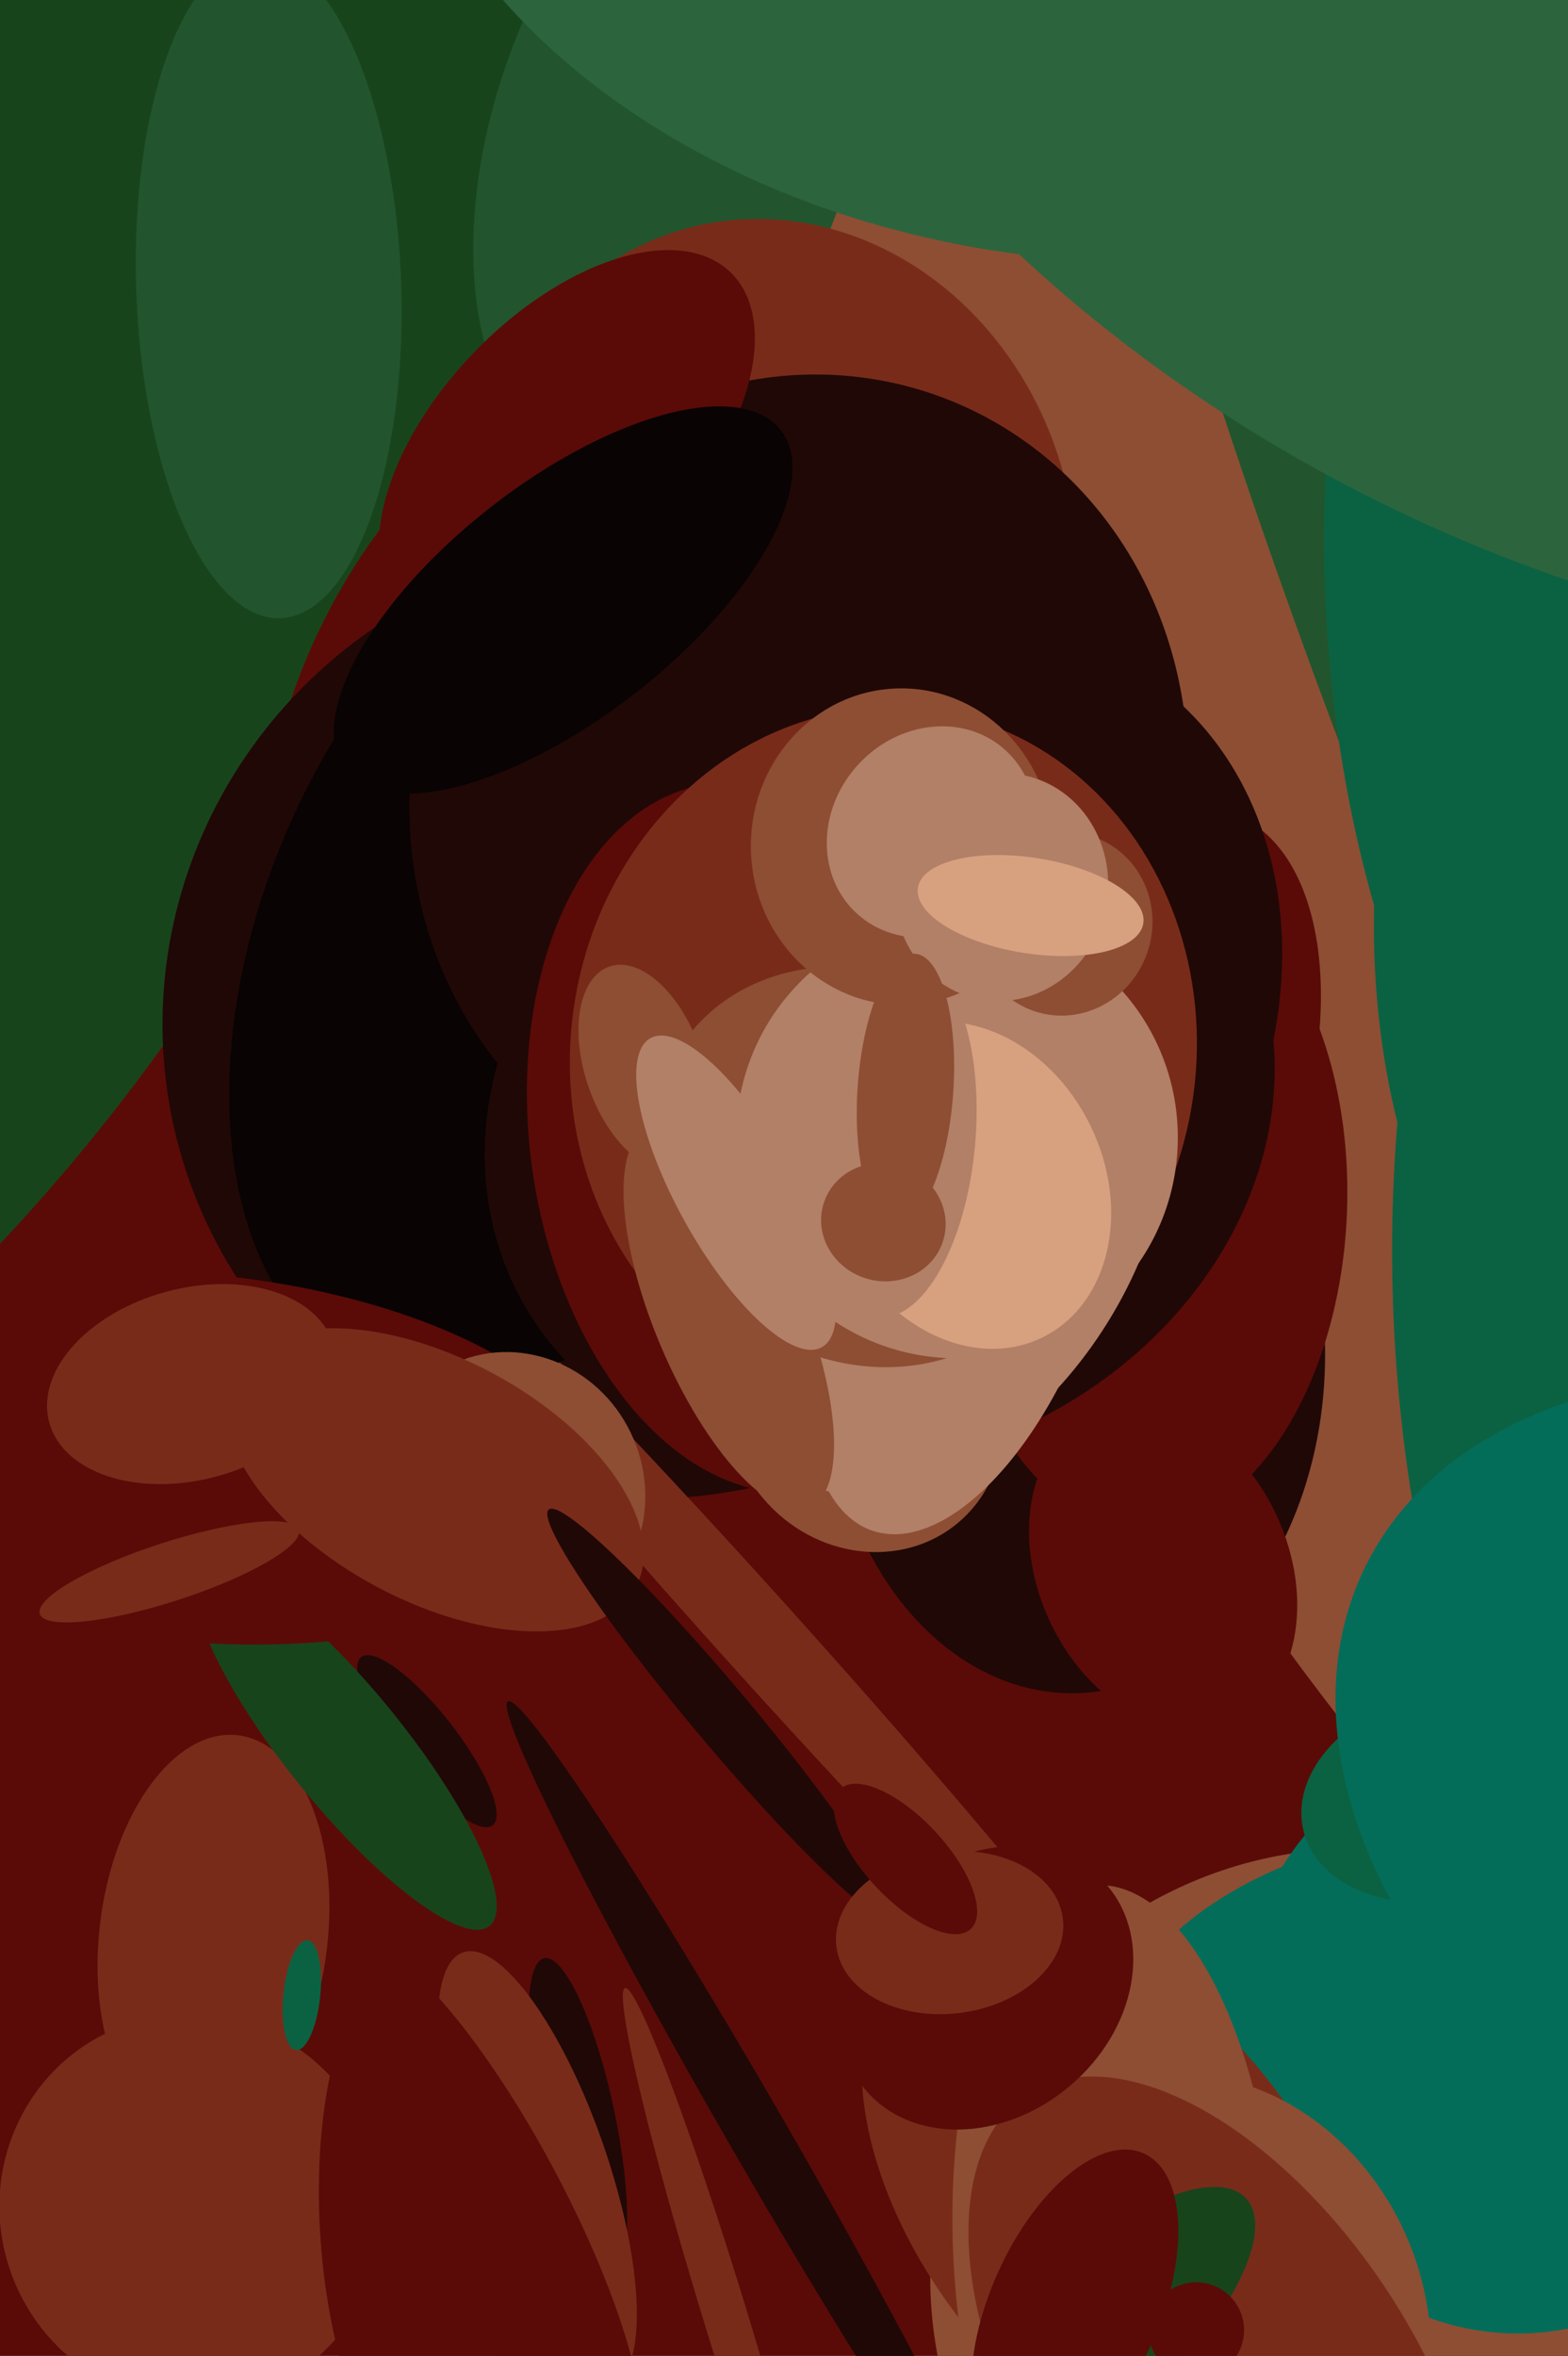 <svg xmlns="http://www.w3.org/2000/svg" width="426px" height="640px">
  <rect width="426" height="640" fill="rgb(90,11,7)"/>
  <ellipse cx="-314" cy="-11" rx="458" ry="506" transform="rotate(17,-314,-11)" fill="rgb(24,68,28)"/>
  <ellipse cx="217" cy="243" rx="160" ry="147" transform="rotate(96,217,243)" fill="rgb(90,11,7)"/>
  <ellipse cx="116" cy="473" rx="29" ry="8" transform="rotate(52,116,473)" fill="rgb(32,8,6)"/>
  <ellipse cx="815" cy="-5" rx="768" ry="628" transform="rotate(72,815,-5)" fill="rgb(141,78,52)"/>
  <ellipse cx="177" cy="277" rx="133" ry="130" transform="rotate(167,177,277)" fill="rgb(32,8,6)"/>
  <ellipse cx="292" cy="369" rx="68" ry="91" transform="rotate(1,292,369)" fill="rgb(32,8,6)"/>
  <ellipse cx="52" cy="600" rx="53" ry="52" transform="rotate(67,52,600)" fill="rgb(121,43,26)"/>
  <ellipse cx="312" cy="327" rx="54" ry="88" transform="rotate(2,312,327)" fill="rgb(90,11,7)"/>
  <ellipse cx="206" cy="444" rx="11" ry="178" transform="rotate(138,206,444)" fill="rgb(121,43,26)"/>
  <ellipse cx="588" cy="211" rx="242" ry="200" transform="rotate(125,588,211)" fill="rgb(11,98,66)"/>
  <ellipse cx="183" cy="36" rx="49" ry="91" transform="rotate(18,183,36)" fill="rgb(34,85,45)"/>
  <ellipse cx="210" cy="151" rx="82" ry="92" transform="rotate(167,210,151)" fill="rgb(121,43,26)"/>
  <ellipse cx="306" cy="301" rx="47" ry="85" transform="rotate(20,306,301)" fill="rgb(90,11,7)"/>
  <ellipse cx="364" cy="615" rx="114" ry="110" transform="rotate(124,364,615)" fill="rgb(141,78,52)"/>
  <ellipse cx="411" cy="553" rx="75" ry="81" transform="rotate(173,411,553)" fill="rgb(3,109,90)"/>
  <ellipse cx="376" cy="543" rx="75" ry="43" transform="rotate(165,376,543)" fill="rgb(3,109,90)"/>
  <ellipse cx="235" cy="384" rx="36" ry="39" transform="rotate(137,235,384)" fill="rgb(141,78,52)"/>
  <ellipse cx="152" cy="256" rx="80" ry="128" transform="rotate(24,152,256)" fill="rgb(9,3,3)"/>
  <ellipse cx="206" cy="580" rx="136" ry="8" transform="rotate(60,206,580)" fill="rgb(32,8,6)"/>
  <ellipse cx="217" cy="214" rx="105" ry="113" transform="rotate(18,217,214)" fill="rgb(32,8,6)"/>
  <ellipse cx="303" cy="598" rx="89" ry="53" transform="rotate(52,303,598)" fill="rgb(121,43,26)"/>
  <ellipse cx="249" cy="278" rx="93" ry="113" transform="rotate(33,249,278)" fill="rgb(32,8,6)"/>
  <ellipse cx="58" cy="526" rx="55" ry="31" transform="rotate(97,58,526)" fill="rgb(121,43,26)"/>
  <ellipse cx="303" cy="612" rx="100" ry="44" transform="rotate(87,303,612)" fill="rgb(141,78,52)"/>
  <ellipse cx="239" cy="302" rx="94" ry="110" transform="rotate(65,239,302)" fill="rgb(32,8,6)"/>
  <ellipse cx="206" cy="309" rx="62" ry="97" transform="rotate(172,206,309)" fill="rgb(90,11,7)"/>
  <ellipse cx="710" cy="358" rx="376" ry="330" transform="rotate(79,710,358)" fill="rgb(11,98,66)"/>
  <ellipse cx="94" cy="475" rx="62" ry="16" transform="rotate(51,94,475)" fill="rgb(24,68,28)"/>
  <ellipse cx="52" cy="396" rx="112" ry="50" transform="rotate(5,52,396)" fill="rgb(90,11,7)"/>
  <ellipse cx="240" cy="286" rx="85" ry="94" transform="rotate(8,240,286)" fill="rgb(121,43,26)"/>
  <ellipse cx="256" cy="333" rx="52" ry="80" transform="rotate(33,256,333)" fill="rgb(178,127,103)"/>
  <ellipse cx="82" cy="542" rx="5" ry="15" transform="rotate(6,82,542)" fill="rgb(11,98,66)"/>
  <ellipse cx="46" cy="427" rx="37" ry="8" transform="rotate(162,46,427)" fill="rgb(121,43,26)"/>
  <ellipse cx="139" cy="405" rx="36" ry="38" transform="rotate(157,139,405)" fill="rgb(141,78,52)"/>
  <ellipse cx="395" cy="162" rx="311" ry="43" transform="rotate(70,395,162)" fill="rgb(34,85,45)"/>
  <ellipse cx="328" cy="631" rx="69" ry="59" transform="rotate(66,328,631)" fill="rgb(141,78,52)"/>
  <ellipse cx="118" cy="402" rx="62" ry="33" transform="rotate(28,118,402)" fill="rgb(121,43,26)"/>
  <ellipse cx="154" cy="120" rx="64" ry="35" transform="rotate(134,154,120)" fill="rgb(90,11,7)"/>
  <ellipse cx="333" cy="652" rx="99" ry="53" transform="rotate(57,333,652)" fill="rgb(121,43,26)"/>
  <ellipse cx="316" cy="426" rx="46" ry="34" transform="rotate(65,316,426)" fill="rgb(90,11,7)"/>
  <ellipse cx="564" cy="137" rx="204" ry="280" transform="rotate(3,564,137)" fill="rgb(11,98,66)"/>
  <ellipse cx="299" cy="634" rx="54" ry="21" transform="rotate(137,299,634)" fill="rgb(24,68,28)"/>
  <ellipse cx="157" cy="575" rx="44" ry="10" transform="rotate(78,157,575)" fill="rgb(32,8,6)"/>
  <ellipse cx="196" cy="466" rx="73" ry="8" transform="rotate(50,196,466)" fill="rgb(32,8,6)"/>
  <ellipse cx="120" cy="606" rx="79" ry="33" transform="rotate(86,120,606)" fill="rgb(90,11,7)"/>
  <ellipse cx="262" cy="343" rx="37" ry="77" transform="rotate(19,262,343)" fill="rgb(178,127,103)"/>
  <ellipse cx="153" cy="163" rx="32" ry="75" transform="rotate(52,153,163)" fill="rgb(9,3,3)"/>
  <ellipse cx="73" cy="78" rx="36" ry="90" transform="rotate(178,73,78)" fill="rgb(34,85,45)"/>
  <ellipse cx="234" cy="317" rx="59" ry="52" transform="rotate(35,234,317)" fill="rgb(141,78,52)"/>
  <ellipse cx="146" cy="589" rx="19" ry="62" transform="rotate(161,146,589)" fill="rgb(121,43,26)"/>
  <ellipse cx="133" cy="599" rx="80" ry="20" transform="rotate(62,133,599)" fill="rgb(90,11,7)"/>
  <ellipse cx="268" cy="540" rx="43" ry="35" transform="rotate(140,268,540)" fill="rgb(90,11,7)"/>
  <ellipse cx="260" cy="309" rx="60" ry="60" transform="rotate(133,260,309)" fill="rgb(178,127,103)"/>
  <ellipse cx="263" cy="322" rx="46" ry="37" transform="rotate(64,263,322)" fill="rgb(215,160,127)"/>
  <ellipse cx="243" cy="309" rx="22" ry="49" transform="rotate(5,243,309)" fill="rgb(178,127,103)"/>
  <ellipse cx="245" cy="230" rx="43" ry="41" transform="rotate(88,245,230)" fill="rgb(141,78,52)"/>
  <ellipse cx="197" cy="629" rx="6" ry="93" transform="rotate(163,197,629)" fill="rgb(121,43,26)"/>
  <ellipse cx="253" cy="226" rx="27" ry="30" transform="rotate(42,253,226)" fill="rgb(178,127,103)"/>
  <ellipse cx="175" cy="290" rx="29" ry="16" transform="rotate(71,175,290)" fill="rgb(141,78,52)"/>
  <ellipse cx="198" cy="358" rx="56" ry="20" transform="rotate(67,198,358)" fill="rgb(141,78,52)"/>
  <ellipse cx="289" cy="251" rx="24" ry="25" transform="rotate(19,289,251)" fill="rgb(141,78,52)"/>
  <ellipse cx="480" cy="-66" rx="228" ry="312" transform="rotate(115,480,-66)" fill="rgb(44,101,61)"/>
  <ellipse cx="272" cy="241" rx="29" ry="31" transform="rotate(11,272,241)" fill="rgb(178,127,103)"/>
  <ellipse cx="392" cy="488" rx="28" ry="39" transform="rotate(76,392,488)" fill="rgb(11,98,66)"/>
  <ellipse cx="258" cy="525" rx="31" ry="22" transform="rotate(173,258,525)" fill="rgb(121,43,26)"/>
  <ellipse cx="200" cy="324" rx="16" ry="48" transform="rotate(151,200,324)" fill="rgb(178,127,103)"/>
  <ellipse cx="280" cy="246" rx="31" ry="13" transform="rotate(9,280,246)" fill="rgb(215,160,127)"/>
  <ellipse cx="529" cy="503" rx="176" ry="116" transform="rotate(26,529,503)" fill="rgb(3,109,90)"/>
  <ellipse cx="325" cy="633" rx="13" ry="13" transform="rotate(5,325,633)" fill="rgb(90,11,7)"/>
  <ellipse cx="240" cy="332" rx="16" ry="17" transform="rotate(107,240,332)" fill="rgb(141,78,52)"/>
  <ellipse cx="246" cy="296" rx="13" ry="37" transform="rotate(4,246,296)" fill="rgb(141,78,52)"/>
  <ellipse cx="293" cy="-67" rx="190" ry="137" transform="rotate(8,293,-67)" fill="rgb(44,101,61)"/>
  <ellipse cx="52" cy="376" rx="40" ry="26" transform="rotate(165,52,376)" fill="rgb(121,43,26)"/>
  <ellipse cx="292" cy="627" rx="23" ry="46" transform="rotate(24,292,627)" fill="rgb(90,11,7)"/>
  <ellipse cx="246" cy="505" rx="26" ry="11" transform="rotate(47,246,505)" fill="rgb(90,11,7)"/>
</svg>
